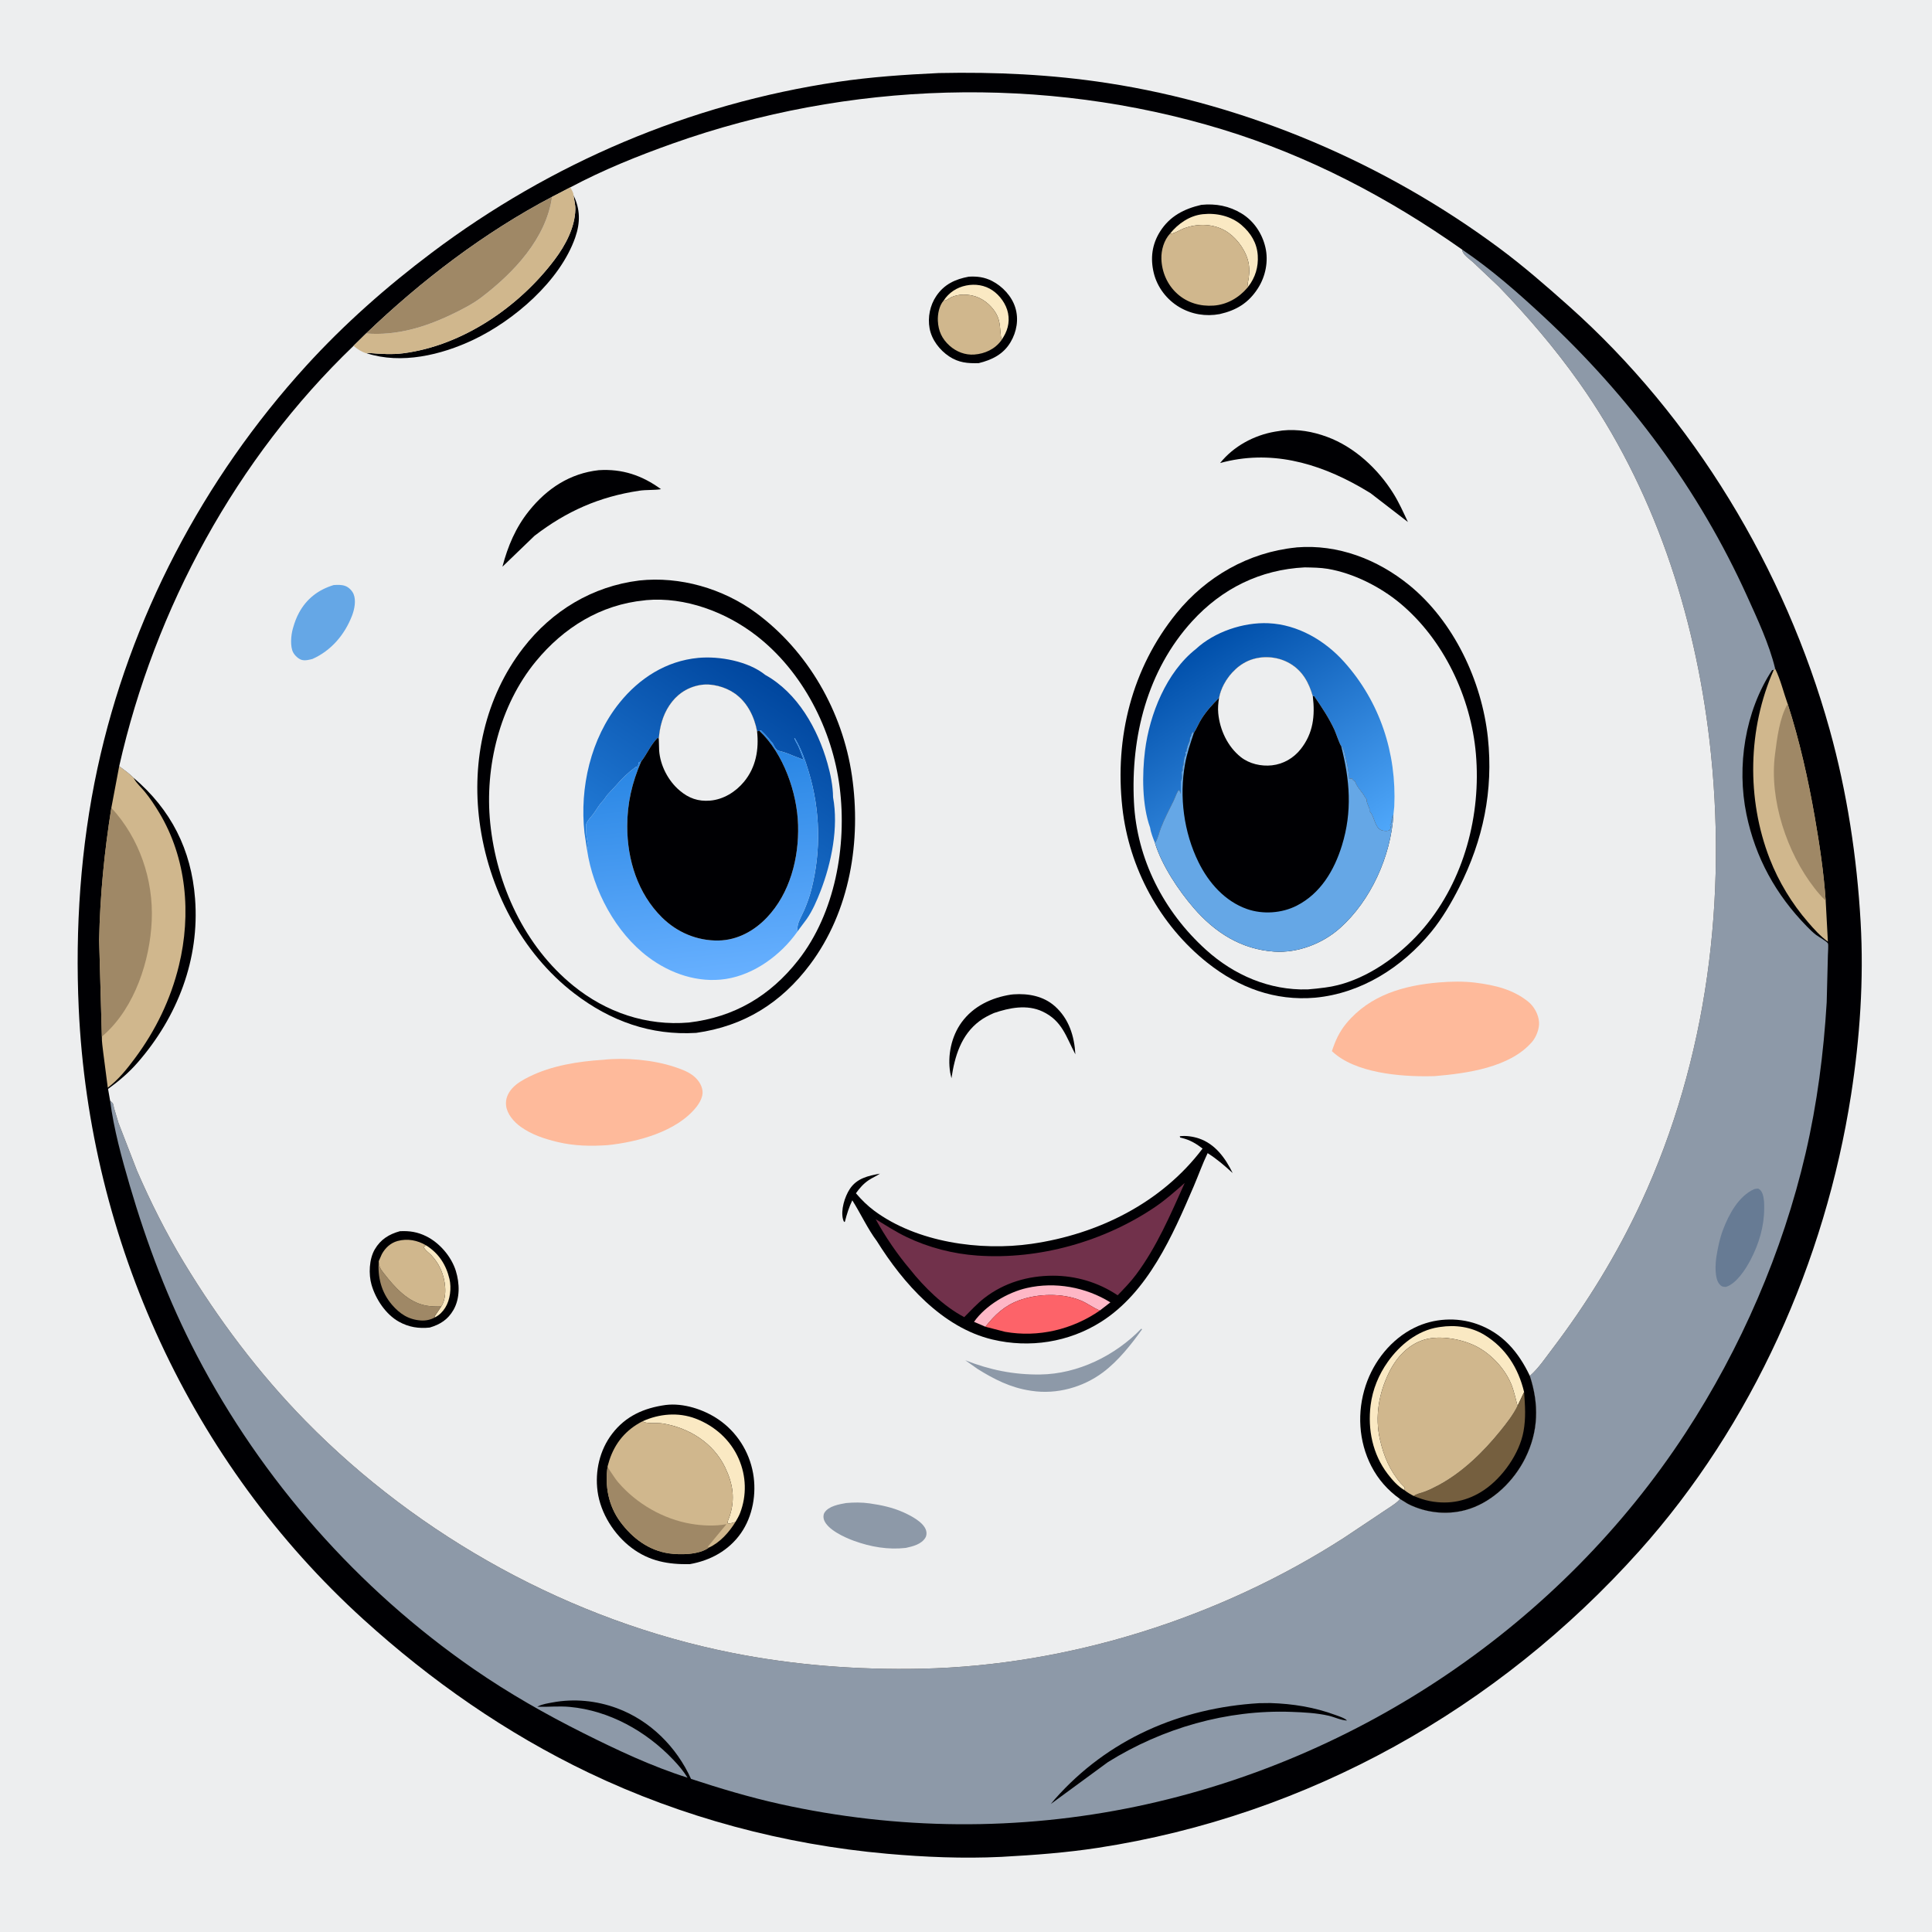 <svg version="1.1" xmlns="http://www.w3.org/2000/svg" style="display: block;" viewBox="0 0 2048 2048" width="1024" height="1024">
<defs>
	<linearGradient id="Gradient1" gradientUnits="userSpaceOnUse" x1="1259.23" y1="691.226" x2="1405.2" y2="922.213">
		<stop class="stop0" offset="0" stop-opacity="1" stop-color="rgb(0,79,170)"/>
		<stop class="stop1" offset="1" stop-opacity="1" stop-color="rgb(79,167,250)"/>
	</linearGradient>
	<linearGradient id="Gradient2" gradientUnits="userSpaceOnUse" x1="837.792" y1="732.471" x2="696.939" y2="947.979">
		<stop class="stop0" offset="0" stop-opacity="1" stop-color="rgb(0,70,158)"/>
		<stop class="stop1" offset="1" stop-opacity="1" stop-color="rgb(36,126,218)"/>
	</linearGradient>
	<linearGradient id="Gradient3" gradientUnits="userSpaceOnUse" x1="735.526" y1="805.243" x2="759.702" y2="1036.66">
		<stop class="stop0" offset="0" stop-opacity="1" stop-color="rgb(41,134,228)"/>
		<stop class="stop1" offset="1" stop-opacity="1" stop-color="rgb(103,176,255)"/>
	</linearGradient>
</defs>
<path transform="translate(0,0)" fill="rgb(237,238,239)" d="M -0 -0 L 2048 0 L 2048 2048 L -0 2048 L -0 -0 z"/>
<path transform="translate(0,0)" fill="rgb(0,0,3)" d="M 995.194 77.442 C 1055.2 76.196 1114.61 78.901 1174 88.057 C 1323.28 111.068 1468.3 173.158 1589.45 263.15 C 1615.02 282.145 1639.07 303.113 1662.84 324.281 C 1795.15 442.086 1892.1 603.052 1939.5 773.367 C 1957.89 839.451 1968.45 908.979 1972.34 977.461 C 1975.81 1038.38 1971.57 1100.38 1962.2 1160.61 C 1934.72 1337.28 1857.55 1510.25 1737.8 1644.01 C 1587.92 1811.42 1386.52 1924.61 1163.86 1958.77 C 1130.35 1963.91 1096.73 1966.43 1062.9 1968.27 L 1061.04 1968.37 C 1020.85 1970.31 980.239 1968.59 940.2 1965.04 C 831.154 1955.35 722.947 1926.48 624.125 1879.19 C 536.631 1837.32 456.857 1781.63 385.167 1716.53 C 202.474 1550.63 94.758 1315.19 83.47 1069.17 C 79.583 984.466 85.381 897.616 103.264 814.658 C 137.516 655.763 215.256 507.801 324.515 387.828 C 364.808 343.584 409.918 303.801 457.694 267.856 C 584.179 172.692 730.998 110.161 887.74 86.831 C 923.404 81.523 959.207 79.114 995.194 77.442 z"/>
<path transform="translate(0,0)" fill="rgb(208,183,141)" d="M 1881.78 708.913 C 1887.53 720.579 1890.58 733.859 1894.98 746.089 C 1907.54 784.849 1916.68 825.776 1923.69 865.873 C 1928.82 895.223 1933.27 925.03 1935.31 954.773 L 1937.64 998.179 C 1929.42 992.207 1923.2 985.196 1916.57 977.537 C 1899.5 957.831 1885.47 934.728 1876 910.411 C 1851.31 846.986 1852.67 772.495 1880.22 710.163 L 1881.78 708.913 z"/>
<path transform="translate(0,0)" fill="rgb(159,136,102)" d="M 1894.98 746.089 C 1907.54 784.849 1916.68 825.776 1923.69 865.873 C 1928.82 895.223 1933.27 925.03 1935.31 954.773 C 1930.94 950.709 1927.19 946.292 1923.52 941.588 C 1894.2 904.036 1875.37 847.666 1881.55 799.882 C 1883.76 782.752 1886.24 761.268 1894.98 746.089 z"/>
<path transform="translate(0,0)" fill="rgb(208,183,141)" d="M 118.038 856.283 L 126.351 812.219 C 131.492 816.007 137.025 819.931 141.548 824.45 L 142.339 825.881 C 145.039 830.591 149.688 834.718 153.165 838.912 C 158.932 845.87 164.002 853.57 168.67 861.296 C 197.874 909.63 202.913 969.09 189.674 1023.5 C 180.931 1059.43 165.038 1092.21 143.011 1121.83 C 134.487 1133.3 125.691 1144.3 114.258 1153.01 L 109.415 1115.6 C 108.853 1110.18 107.822 1104.31 107.972 1098.87 L 105.104 996.647 C 105.996 949.619 110.638 902.715 118.038 856.283 z"/>
<path transform="translate(0,0)" fill="rgb(159,136,102)" d="M 118.038 856.283 C 147.696 888.47 162.708 932.162 160.847 975.858 C 159.045 1018.14 142.993 1067.36 110.799 1096.39 L 107.972 1098.87 L 105.104 996.647 C 105.996 949.619 110.638 902.715 118.038 856.283 z"/>
<path transform="translate(0,0)" fill="rgb(141,153,168)" d="M 1549.84 264.51 C 1580.61 285.274 1608.97 310.182 1636.12 335.424 C 1727.04 419.965 1800.77 518.774 1852.03 632.034 C 1862.91 656.068 1875.32 682.577 1881.6 708.212 L 1881.78 708.913 L 1880.22 710.163 L 1878.52 710.359 C 1849.77 754.117 1840.81 812.179 1851.3 863.15 C 1860.79 909.182 1882.5 948.497 1915.32 982.022 C 1918.48 985.255 1921.7 988.444 1925.3 991.188 C 1927.85 993.125 1936.3 997.722 1937.67 1000.02 C 1938.4 1001.25 1937.66 1010.58 1937.65 1012.45 L 1936.37 1062.51 C 1933.15 1116.3 1926.24 1169.87 1914.04 1222.39 C 1889.72 1327.09 1845.42 1429.2 1786.64 1519.13 C 1654.41 1721.47 1441.53 1865.26 1205.07 1914.85 C 1080.18 1941.05 950.991 1939.95 826.386 1912.26 C 794.623 1905.19 763.428 1895.84 732.527 1885.71 C 717.147 1851.77 689.217 1823.86 654.094 1810.81 C 632.26 1802.71 608.61 1800.4 585.687 1804.66 C 580.923 1805.55 575.172 1806.42 570.804 1808.56 L 569.475 1809.25 C 581.075 1809.57 592.33 1808.31 604 1809.39 C 645.881 1813.28 684.97 1835.15 713.619 1865.33 C 719.35 1871.36 724.401 1877.31 728.814 1884.4 C 691.158 1872.58 653.791 1854.9 618.524 1837.25 C 578.44 1817.2 539.293 1794.9 502.398 1769.41 C 379.387 1684.39 277.657 1569.04 208.539 1436.53 C 178.491 1378.93 155.698 1318.6 137.444 1256.3 C 128.954 1227.33 120.626 1196.83 116.728 1166.82 C 117.663 1167.71 118.772 1168.45 119.535 1169.5 C 120.154 1170.35 120.628 1173.61 120.926 1174.71 L 125.5 1190.12 L 145.182 1240.92 C 159.494 1273.96 175.969 1306.88 194.597 1337.68 C 231.235 1398.27 274.219 1455.57 323.816 1506.18 C 444.864 1629.71 605.762 1718.18 775.5 1751.99 C 841.732 1765.18 909.521 1770.35 976.983 1768.9 C 1133.42 1765.53 1293.45 1714.71 1424.76 1630.08 L 1465.65 1602.78 C 1470.97 1599.08 1477.41 1595.48 1482.12 1591.13 C 1483.08 1590.24 1483.28 1589.86 1483.92 1588.89 L 1492.37 1594.16 C 1512.52 1604.36 1536.59 1606.55 1558.04 1599.35 C 1583.37 1590.85 1604.96 1569.49 1616.73 1545.9 C 1631 1517.29 1631.52 1488.43 1621.69 1458.48 C 1630.63 1450.83 1638.51 1439.09 1645.69 1429.63 C 1682.3 1381.44 1714.17 1329.57 1739.65 1274.64 C 1810.19 1122.56 1831.49 950.911 1812.17 785.137 C 1796.48 650.435 1752.82 516.659 1673.86 405.346 C 1647.96 368.834 1619.6 335.68 1588.51 303.497 L 1561.44 277.929 C 1558.25 275.031 1551.4 270.391 1550.21 266.172 L 1549.84 264.51 z"/>
<path transform="translate(0,0)" fill="rgb(0,0,3)" d="M 1334.77 1805.43 L 1346.56 1805.3 C 1370.51 1806.04 1393.22 1809.67 1415.73 1818 C 1419.2 1819.28 1425.39 1821.15 1427.9 1823.82 C 1421.75 1823.67 1414.63 1820.16 1408.46 1818.74 C 1395.68 1815.8 1381.97 1815.14 1368.91 1814.66 C 1300.58 1812.17 1232.42 1831.83 1174.52 1867.86 L 1113.93 1912.28 L 1118.2 1907.16 C 1174.43 1843.57 1250.98 1810.45 1334.77 1805.43 z"/>
<path transform="translate(0,0)" fill="rgb(103,123,148)" d="M 1859.57 1260.5 C 1860.95 1260.31 1863.07 1259.61 1864.35 1260.27 C 1866.33 1261.3 1867.72 1263.58 1868.42 1265.65 C 1870.14 1270.69 1870.14 1276.02 1870.11 1281.28 C 1870.02 1300.38 1864.45 1318.73 1855.63 1335.6 C 1850.43 1345.53 1840.62 1360.78 1829.5 1364.2 C 1826.25 1364.07 1824.89 1363.88 1822.69 1361.3 C 1817.28 1354.93 1818.29 1339.27 1819.57 1331.46 C 1821.13 1321.95 1823.03 1312.75 1826.44 1303.7 C 1832.61 1287.36 1842.89 1267.99 1859.57 1260.5 z"/>
<path transform="translate(0,0)" fill="rgb(237,238,239)" d="M 604.552 198.607 C 639.309 180.101 675.944 165.337 712.994 152.168 C 899.194 85.989 1106.34 79.415 1295.65 137.17 C 1387.18 165.091 1471.79 209.5 1549.84 264.51 L 1550.21 266.172 C 1551.4 270.391 1558.25 275.031 1561.44 277.929 L 1588.51 303.497 C 1619.6 335.68 1647.96 368.834 1673.86 405.346 C 1752.82 516.659 1796.48 650.435 1812.17 785.137 C 1831.49 950.911 1810.19 1122.56 1739.65 1274.64 C 1714.17 1329.57 1682.3 1381.44 1645.69 1429.63 C 1638.51 1439.09 1630.63 1450.83 1621.69 1458.48 C 1631.52 1488.43 1631 1517.29 1616.73 1545.9 C 1604.96 1569.49 1583.37 1590.85 1558.04 1599.35 C 1536.59 1606.55 1512.52 1604.36 1492.37 1594.16 L 1483.92 1588.89 C 1483.28 1589.86 1483.08 1590.24 1482.12 1591.13 C 1477.41 1595.48 1470.97 1599.08 1465.65 1602.78 L 1424.76 1630.08 C 1293.45 1714.71 1133.42 1765.53 976.983 1768.9 C 909.521 1770.35 841.732 1765.18 775.5 1751.99 C 605.762 1718.18 444.864 1629.71 323.816 1506.18 C 274.219 1455.57 231.235 1398.27 194.597 1337.68 C 175.969 1306.88 159.494 1273.96 145.182 1240.92 L 125.5 1190.12 L 120.926 1174.71 C 120.628 1173.61 120.154 1170.35 119.535 1169.5 C 118.772 1168.45 117.663 1167.71 116.728 1166.82 L 114.543 1154.3 C 126.242 1145.86 136.679 1136.97 146.167 1126.05 C 188.148 1077.75 211.713 1016.95 206.771 952.6 C 202.775 900.585 181.324 858.239 141.548 824.45 C 137.025 819.931 131.492 816.007 126.351 812.219 C 164.155 644.753 250.651 485.691 374.757 366.611 L 388.086 353.488 C 446.682 297.343 513.202 246.518 585.203 208.672 L 604.552 198.607 z"/>
<path transform="translate(0,0)" fill="rgb(0,0,3)" d="M 1071.73 1054.32 L 1074.45 1054.04 C 1090.07 1052.96 1106.05 1055.87 1118.09 1066.53 C 1133.05 1079.78 1138.84 1098.13 1139.94 1117.64 C 1130.07 1098.99 1126.01 1082.01 1105 1072.19 C 1088.56 1064.52 1070.05 1068.26 1053.64 1073.84 C 1048.27 1076.22 1043.14 1078.79 1038.41 1082.32 C 1018.74 1097.03 1012.02 1119.82 1008.58 1143 L 1007.26 1137.1 C 1004.27 1118.85 1008.46 1098.65 1019.36 1083.67 C 1031.83 1066.53 1051.26 1057.47 1071.73 1054.32 z"/>
<path transform="translate(0,0)" fill="rgb(0,0,3)" d="M 607.899 206.882 C 615.15 221.786 615.223 236.083 609.795 251.664 C 593.637 298.037 544.709 339.885 501.522 360.314 C 467.629 376.346 425.495 386.369 388.739 374.498 C 390.42 374.167 390.013 374.11 391.391 374.216 C 403.66 375.154 415.461 376.054 427.757 374.446 C 490.593 366.224 550.387 325.086 587.914 275.226 C 599.292 260.109 609.436 241.265 609.894 221.939 C 610.01 217.004 608.583 211.795 607.899 206.882 z"/>
<path transform="translate(0,0)" fill="rgb(141,153,168)" d="M 1209.75 1408.5 L 1210.69 1409.06 C 1199.22 1425.2 1185.29 1442.69 1169.39 1454.63 C 1148.1 1470.62 1120.21 1478.36 1093.71 1474.37 L 1092 1474.1 C 1071.27 1470.99 1053.69 1462.06 1036.12 1451.05 L 1023.27 1441.95 C 1049.28 1452.2 1074.54 1457.35 1102.64 1457.02 C 1142.65 1456.53 1182.3 1436.92 1209.75 1408.5 z"/>
<path transform="translate(0,0)" fill="rgb(101,167,230)" d="M 353.707 620.181 C 358.019 619.947 361.903 619.685 366.024 621.162 C 369.724 622.488 373.358 626.225 374.841 629.832 C 377.615 636.577 375.741 645.974 373.185 652.604 C 365.413 672.77 351.096 689.688 331.228 698.531 C 327.713 699.427 323.348 700.566 319.763 699.494 C 316.268 698.449 312.52 694.848 310.812 691.698 C 307.391 685.39 308.461 673.409 310.339 666.697 L 310.839 665 C 312.376 659.556 314.283 654.476 316.988 649.5 C 325.147 634.491 337.544 625.111 353.707 620.181 z"/>
<path transform="translate(0,0)" fill="rgb(141,153,168)" d="M 896.868 1593.29 C 904.938 1592.54 913.723 1592.48 921.75 1593.64 C 934.205 1595.44 945.943 1597.88 957.5 1603.04 C 965.411 1606.58 979.009 1613.51 981.659 1622.21 C 982.44 1624.78 982.332 1627.68 980.954 1630 C 976.769 1637.04 967.565 1639.24 960.171 1640.86 C 941.334 1642.96 922.905 1639.79 905.143 1633.32 C 895.198 1629.69 877.271 1621.54 873.5 1611.18 C 872.63 1608.8 872.616 1605.67 873.974 1603.5 C 878.368 1596.47 889.425 1594.63 896.868 1593.29 z"/>
<path transform="translate(0,0)" fill="rgb(0,0,3)" d="M 634.743 498.406 C 659.636 496.796 680.744 503.962 700.703 518.547 C 693.162 519.766 685.199 519.025 677.45 520.198 C 635.167 526.598 600.488 541.926 566.621 567.965 L 532.595 600.742 C 538.349 578.826 546.628 559.158 560.948 541.353 C 579.992 517.676 604.294 501.765 634.743 498.406 z"/>
<path transform="translate(0,0)" fill="rgb(0,0,3)" d="M 1359.39 456.352 C 1375.74 454.668 1391.45 457.453 1406.76 463.092 C 1435.79 473.78 1460.71 496.99 1476.96 522.994 C 1482.99 532.636 1487.63 543.066 1492.44 553.35 L 1452.74 522.721 L 1442.27 516.5 C 1395.99 490.131 1345.93 476.374 1293.36 490.837 C 1307.67 473.016 1329.28 461.354 1351.71 457.541 L 1359.39 456.352 z"/>
<path transform="translate(0,0)" fill="rgb(0,0,3)" d="M 1026.91 293.293 C 1035.79 292.776 1043.56 293.739 1051.59 297.835 C 1062.67 303.495 1072.6 314.076 1076.29 326.17 C 1080.06 338.516 1077.75 351.743 1071.24 362.703 C 1063.57 375.607 1051.56 381.486 1037.48 384.951 C 1025.79 385.294 1016.23 384.524 1006.09 377.774 C 996.018 371.065 987.628 360.185 985.414 348.094 C 983.259 336.327 985.828 323.631 992.532 313.733 C 1000.91 301.37 1012.59 295.942 1026.91 293.293 z"/>
<path transform="translate(0,0)" fill="rgb(250,233,195)" d="M 1000.31 318.604 C 1005.9 310.146 1014.19 304.664 1024.16 302.654 C 1033.84 300.705 1043.83 302.191 1052.07 307.784 C 1059.99 313.165 1066.7 322.429 1068.57 331.988 C 1070.61 342.408 1067.76 351.759 1061.68 360.305 C 1059.47 349.765 1061.39 341.155 1055.28 331.297 C 1049.92 322.653 1040.91 315.584 1030.89 313.358 C 1022.46 311.485 1012.99 311.939 1005.62 316.635 C 1004.09 317.61 1003.26 318.317 1001.4 318.586 L 1000.31 318.604 z"/>
<path transform="translate(0,0)" fill="rgb(208,183,141)" d="M 1000.31 318.604 L 1001.4 318.586 C 1003.26 318.317 1004.09 317.61 1005.62 316.635 C 1012.99 311.939 1022.46 311.485 1030.89 313.358 C 1040.91 315.584 1049.92 322.653 1055.28 331.297 C 1061.39 341.155 1059.47 349.765 1061.68 360.305 L 1061.5 360.727 C 1054.75 370.081 1044.06 375.012 1032.76 375.839 C 1023.14 376.543 1013.75 372.883 1006.63 366.5 C 998.5 359.211 994.703 350.896 994.169 340.109 C 993.824 333.114 995.548 323.942 1000.31 318.604 z"/>
<path transform="translate(0,0)" fill="rgb(208,183,141)" d="M 585.203 208.672 L 604.552 198.607 C 605.637 200.656 608.218 204.539 607.899 206.882 C 608.583 211.795 610.01 217.004 609.894 221.939 C 609.436 241.265 599.292 260.109 587.914 275.226 C 550.387 325.086 490.593 366.224 427.757 374.446 C 415.461 376.054 403.66 375.154 391.391 374.216 C 390.013 374.11 390.42 374.167 388.739 374.498 L 388.479 374.544 C 382.958 372.861 379.138 370.345 374.757 366.611 L 388.086 353.488 C 420.183 356.074 450.328 346.983 478.96 333.239 C 489.672 328.097 500.906 322.402 510.381 315.19 C 544.657 289.1 578.995 252.838 585.203 208.672 z"/>
<path transform="translate(0,0)" fill="rgb(0,0,3)" d="M 423.916 1305.13 C 434.095 1304.61 442.636 1305.93 451.856 1310.5 C 466.067 1317.53 478.558 1332.15 483.231 1347.3 C 487.283 1360.44 487.753 1376.25 480.716 1388.52 C 474.841 1398.77 466.566 1404.01 455.558 1407.25 C 443.902 1408.52 433.318 1406.84 423 1401.14 C 408.925 1393.37 398.274 1377.17 393.861 1362 C 390.596 1350.78 391.284 1334.71 397.221 1324.48 C 403.369 1313.89 412.323 1308.32 423.916 1305.13 z"/>
<path transform="translate(0,0)" fill="rgb(250,233,195)" d="M 467.701 1384.95 L 468.629 1383.47 C 474.3 1372.74 472.094 1356.7 467.487 1346.14 L 466.977 1345 C 464.721 1339.87 461.289 1334.99 457.496 1330.86 C 454.842 1327.97 450.28 1325.2 448.984 1321.5 L 451.858 1320.23 C 465.091 1328.6 472.903 1340.68 476.466 1355.8 C 478.729 1365.41 477.204 1377.9 471.958 1386.22 C 469.227 1390.56 465.823 1394.02 461.249 1396.38 L 460.63 1395.5 L 467.701 1384.95 z"/>
<path transform="translate(0,0)" fill="rgb(159,136,102)" d="M 401.481 1336.9 C 401.788 1343.21 403.308 1345.18 407.067 1350 C 418.682 1364.9 432.689 1380.75 452.366 1384.11 C 457.375 1384.97 462.633 1385.04 467.701 1384.95 L 460.63 1395.5 L 461.249 1396.38 C 456.532 1399 451.393 1400.16 445.99 1399.76 C 433.022 1398.81 423.686 1392.66 415.46 1383.04 C 404.197 1369.86 400.204 1353.87 401.481 1336.9 z"/>
<path transform="translate(0,0)" fill="rgb(208,183,141)" d="M 401.481 1336.9 L 404.701 1329.55 C 408.32 1322.87 414.005 1317.52 421.458 1315.5 C 431.979 1312.65 442.602 1314.7 451.858 1320.23 L 448.984 1321.5 C 450.28 1325.2 454.842 1327.97 457.496 1330.86 C 461.289 1334.99 464.721 1339.87 466.977 1345 L 467.487 1346.14 C 472.094 1356.7 474.3 1372.74 468.629 1383.47 L 467.701 1384.95 C 462.633 1385.04 457.375 1384.97 452.366 1384.11 C 432.689 1380.75 418.682 1364.9 407.067 1350 C 403.308 1345.18 401.788 1343.21 401.481 1336.9 z"/>
<path transform="translate(0,0)" fill="rgb(159,136,102)" d="M 388.086 353.488 C 446.682 297.343 513.202 246.518 585.203 208.672 C 578.995 252.838 544.657 289.1 510.381 315.19 C 500.906 322.402 489.672 328.097 478.96 333.239 C 450.328 346.983 420.183 356.074 388.086 353.488 z"/>
<path transform="translate(0,0)" fill="rgb(0,0,3)" d="M 1273.46 217.146 C 1288.77 215.593 1303.12 218.308 1316.32 226.415 C 1329.23 234.343 1338 247.641 1341.39 262.253 C 1344.76 276.827 1341.59 292.87 1333.54 305.483 C 1323.53 321.151 1310.7 328.917 1292.89 332.953 C 1278.12 335.697 1263.16 333.242 1250.22 325.611 C 1236.89 317.754 1226.73 304.504 1223.06 289.432 C 1219.28 273.866 1221.11 259.078 1229.74 245.403 C 1240 229.137 1255.24 221.336 1273.46 217.146 z"/>
<path transform="translate(0,0)" fill="rgb(250,233,195)" d="M 1240.2 247.753 C 1248.84 237.063 1260.97 228.55 1275 227.057 C 1289.4 225.525 1304.88 228.92 1316.06 238.545 C 1325.96 247.068 1332.43 257.58 1333.28 270.784 C 1334.06 282.888 1330.69 294.16 1323.26 303.759 L 1323.03 303.062 C 1322.53 301.741 1322.43 301.299 1322.75 299.886 C 1324.23 293.501 1324.79 285.993 1323.66 279.5 C 1321.51 267.015 1312.47 254.065 1302.22 246.754 C 1288.41 236.904 1269.93 236.305 1254.34 242.337 C 1250.38 243.872 1245.81 247.159 1241.67 247.638 L 1240.2 247.753 z"/>
<path transform="translate(0,0)" fill="rgb(208,183,141)" d="M 1240.2 247.753 L 1241.67 247.638 C 1245.81 247.159 1250.38 243.872 1254.34 242.337 C 1269.93 236.305 1288.41 236.904 1302.22 246.754 C 1312.47 254.065 1321.51 267.015 1323.66 279.5 C 1324.79 285.993 1324.23 293.501 1322.75 299.886 C 1322.43 301.299 1322.53 301.741 1323.03 303.062 L 1323.26 303.759 C 1323.11 304.236 1322.67 304.565 1322.35 304.946 C 1313.31 315.637 1300.63 322.943 1286.52 323.941 C 1272.27 324.95 1258.6 321.019 1247.87 311.338 C 1237.42 301.903 1231.55 288.395 1231.12 274.375 C 1230.84 265.119 1233.86 254.649 1240.2 247.753 z"/>
<path transform="translate(0,0)" fill="rgb(254,186,155)" d="M 639.482 1123.42 C 663.146 1120.85 692.424 1123.48 715 1130.97 C 721.297 1133.05 728.268 1135.54 733.688 1139.44 C 739.301 1143.48 743.975 1149.55 744.714 1156.59 C 745.344 1162.6 741.664 1169.08 738.048 1173.62 C 717.316 1199.64 675.82 1210.6 644.247 1213.89 C 626.233 1215.14 608.543 1214.81 590.879 1210.53 C 577.039 1207.17 563.721 1202.88 552.013 1194.48 C 544.802 1189.32 537.591 1181.16 536.475 1171.99 C 535.628 1165.03 538.372 1158.77 542.968 1153.67 C 547.885 1148.22 554.634 1144.51 561.133 1141.29 C 584.96 1129.48 613.228 1125.08 639.482 1123.42 z"/>
<path transform="translate(0,0)" fill="rgb(254,186,155)" d="M 1525.56 1041.41 C 1537.86 1040.34 1551.75 1040.13 1563.99 1041.67 C 1584.25 1044.23 1603.91 1048.71 1620.13 1061.96 C 1626.3 1067 1630.91 1075.5 1631.45 1083.5 C 1631.92 1090.37 1628.52 1099.2 1624.13 1104.34 C 1600.73 1131.7 1554.63 1137.88 1520.81 1140.73 L 1516.36 1140.83 C 1484.57 1141.42 1436.09 1137.53 1411.88 1114.22 C 1415.53 1103.15 1419.74 1093.76 1427.29 1084.68 C 1452.24 1054.7 1488.16 1044.51 1525.56 1041.41 z"/>
<path transform="translate(0,0)" fill="rgb(0,0,3)" d="M 705.574 1489.35 C 724.325 1486.97 745.892 1494.05 761.344 1504.51 C 780.854 1517.71 794.193 1538.54 798.311 1561.77 C 802.128 1583.29 798.008 1607.34 785.281 1625.42 C 772.373 1643.76 752.784 1654.31 731.09 1658.08 C 708.209 1658.46 688.451 1654.95 669.718 1640.94 C 651.045 1626.97 636.569 1604.16 633.455 1580.91 C 630.585 1559.48 635.676 1537.22 648.814 1519.96 C 663.181 1501.08 682.629 1492.52 705.574 1489.35 z"/>
<path transform="translate(0,0)" fill="rgb(250,233,195)" d="M 681.133 1506.61 C 698.764 1498.64 718.934 1496.78 737.266 1503.73 C 757.542 1511.41 774.333 1526.35 783.069 1546.34 C 791.097 1564.71 791.719 1585.15 784.513 1603.9 C 783.252 1607.18 781.38 1610.28 779.617 1613.31 C 777.335 1613.94 774.032 1615.33 771.708 1614.8 C 770.283 1614.48 772.979 1608.69 773.5 1607.09 C 779.456 1588.77 776.971 1572.75 768.632 1555.47 C 756.091 1529.49 730.373 1513.46 702.391 1508.94 C 696.348 1507.96 687.465 1509.56 682.175 1507.23 L 681.133 1506.61 z"/>
<path transform="translate(0,0)" fill="rgb(208,183,141)" d="M 644.143 1554.12 L 645.926 1548 C 651.964 1529.4 663.651 1515.51 681.133 1506.61 L 682.175 1507.23 C 687.465 1509.56 696.348 1507.96 702.391 1508.94 C 730.373 1513.46 756.091 1529.49 768.632 1555.47 C 776.971 1572.75 779.456 1588.77 773.5 1607.09 C 772.979 1608.69 770.283 1614.48 771.708 1614.8 C 774.032 1615.33 777.335 1613.94 779.617 1613.31 C 772.91 1624.32 763.204 1635.21 751.245 1640.64 C 741.054 1648.13 721.16 1648.36 709.25 1646.66 C 687.786 1643.59 670.506 1630.58 657.804 1613.52 C 644.922 1596.23 641.024 1575.2 644.143 1554.12 z"/>
<path transform="translate(0,0)" fill="rgb(159,136,102)" d="M 751.245 1640.64 C 741.054 1648.13 721.16 1648.36 709.25 1646.66 C 687.786 1643.59 670.506 1630.58 657.804 1613.52 C 644.922 1596.23 641.024 1575.2 644.143 1554.12 C 644.724 1556.03 645.375 1557.3 646.528 1558.92 C 649.481 1563.06 651.922 1567.37 655.254 1571.26 C 674.768 1594.05 703.2 1610.39 732.783 1615.35 C 744.685 1617.35 758.223 1617.94 770.097 1615.68 L 750.395 1639.5 L 751.245 1640.64 z"/>
<path transform="translate(0,0)" fill="rgb(0,0,3)" d="M 1250.59 1204.5 C 1256.78 1203.52 1264.95 1204.81 1270.86 1206.8 C 1288.22 1212.67 1299.05 1227.76 1306.68 1243.49 C 1298.03 1235.58 1290.12 1228.68 1280.14 1222.38 C 1274.64 1233.79 1270.4 1245.88 1265.4 1257.52 C 1242.98 1309.74 1216.9 1369.79 1167.09 1401.26 C 1132.8 1422.92 1091.46 1429.32 1052 1419.94 C 998.725 1407.27 957.358 1360.28 929.497 1315.62 C 919.686 1302.55 912.297 1286.31 903.478 1272.38 C 899.957 1279.71 897.629 1287.14 895.633 1295 L 894.915 1295.38 C 894.225 1294.21 894.027 1294.01 893.625 1292.5 C 891.058 1282.82 895.372 1268.74 900.728 1260.51 C 908.229 1248.97 920.299 1246.42 932.811 1244.11 C 929.039 1246.72 924.747 1248.39 920.931 1250.97 C 915.128 1254.9 911.371 1259.32 907.32 1264.9 C 913.007 1271.65 919.661 1278.19 926.747 1283.45 C 971.891 1316.94 1038.96 1326.35 1093.42 1318.53 C 1163.93 1308.41 1231.35 1275.12 1274.79 1217.51 C 1267.7 1212.09 1261.44 1208.38 1252.69 1206.24 L 1251.05 1205.85 L 1250.59 1204.5 z"/>
<path transform="translate(0,0)" fill="rgb(254,183,198)" d="M 1044.58 1406.41 L 1032.5 1401.19 C 1044.74 1383.81 1068 1370.02 1088.5 1365.33 C 1118.55 1358.47 1151.03 1364.42 1177.06 1380.57 L 1165.91 1389.19 L 1164.27 1388.49 C 1157.98 1385.69 1152.49 1381.46 1145.98 1378.72 C 1126.2 1370.41 1100.04 1371.15 1080.05 1378.49 C 1064.8 1384.09 1054.43 1393.92 1044.58 1406.41 z"/>
<path transform="translate(0,0)" fill="rgb(253,99,105)" d="M 1044.58 1406.41 C 1054.43 1393.92 1064.8 1384.09 1080.05 1378.49 C 1100.04 1371.15 1126.2 1370.41 1145.98 1378.72 C 1152.49 1381.46 1157.98 1385.69 1164.27 1388.49 L 1165.91 1389.19 C 1136.72 1409.4 1100.61 1418.01 1065.5 1411.79 L 1044.58 1406.41 z"/>
<path transform="translate(0,0)" fill="rgb(113,49,75)" d="M 1255.83 1254.02 C 1240.79 1287.44 1226.28 1321.72 1204.2 1351.25 C 1198.35 1359.08 1191.54 1366.04 1184.76 1373.06 C 1164.37 1359.39 1140.56 1352.27 1116 1352.3 C 1089.72 1352.33 1064.47 1359.73 1043.55 1375.88 C 1035.84 1381.83 1029.02 1389.32 1022.14 1396.21 C 1000.33 1384.82 979.754 1364.57 964.553 1345.41 C 951.224 1329.67 938.133 1310.53 928.26 1292.38 C 939.051 1298.98 949.553 1305.78 960.978 1311.27 C 984.293 1322.48 1010.31 1329.16 1036.11 1330.96 C 1101.55 1335.52 1170.39 1316.1 1224.58 1279.37 C 1235.66 1271.86 1245.76 1262.82 1255.83 1254.02 z"/>
<path transform="translate(0,0)" fill="rgb(0,0,3)" d="M 1483.92 1588.89 C 1471.12 1579.79 1460.88 1568.18 1453.68 1554.2 C 1440.12 1527.88 1438.42 1496.74 1447.66 1468.78 C 1456.21 1442.89 1474.69 1419.59 1499.35 1407.46 C 1519.78 1397.42 1544.07 1395.95 1565.56 1403.5 C 1592.73 1413.05 1609.73 1433.25 1621.69 1458.48 C 1631.52 1488.43 1631 1517.29 1616.73 1545.9 C 1604.96 1569.49 1583.37 1590.85 1558.04 1599.35 C 1536.59 1606.55 1512.52 1604.36 1492.37 1594.16 L 1483.92 1588.89 z"/>
<path transform="translate(0,0)" fill="rgb(250,233,195)" d="M 1488.84 1579.67 C 1481.89 1575.7 1475.81 1568.74 1470.99 1562.43 C 1455.04 1541.57 1449.67 1515.3 1452.92 1489.5 C 1455.02 1472.82 1461.52 1457.09 1471.25 1443.42 C 1483.9 1425.64 1502.55 1410.42 1524.62 1406.94 L 1526.5 1406.66 C 1542.72 1404.19 1559.46 1406.43 1573.59 1415.07 C 1596.26 1428.92 1609.55 1450.34 1615.62 1475.64 L 1608.66 1490.35 C 1606.51 1482.47 1604.91 1474.19 1601.72 1466.66 C 1595.12 1451.06 1581.87 1436.7 1567.15 1428.39 C 1551.81 1419.73 1526.7 1414.88 1509.58 1420.17 C 1492.43 1425.47 1480.13 1439.16 1472.43 1454.86 C 1461.59 1476.96 1457.29 1501.75 1462.81 1526 C 1466.79 1543.49 1473.24 1558.95 1485.11 1572.62 C 1487.3 1575.15 1490.01 1576.26 1488.84 1579.67 z"/>
<path transform="translate(0,0)" fill="rgb(117,95,63)" d="M 1615.62 1475.64 C 1616.64 1490.28 1617.63 1502.84 1614.96 1517.45 C 1610.68 1540.83 1592.89 1566.04 1573.44 1579.29 C 1555.94 1591.2 1536.46 1595.18 1515.72 1591.22 C 1509.97 1590.13 1504.07 1588.07 1498.67 1585.82 C 1500.53 1583.83 1507.13 1582.39 1509.93 1581.35 C 1515.11 1579.43 1520.14 1576.95 1525 1574.34 C 1550.37 1560.72 1572.48 1539.09 1590.46 1516.85 C 1596.93 1508.85 1604.15 1499.62 1608.66 1490.35 L 1615.62 1475.64 z"/>
<path transform="translate(0,0)" fill="rgb(208,183,141)" d="M 1488.84 1579.67 C 1490.01 1576.26 1487.3 1575.15 1485.11 1572.62 C 1473.24 1558.95 1466.79 1543.49 1462.81 1526 C 1457.29 1501.75 1461.59 1476.96 1472.43 1454.86 C 1480.13 1439.16 1492.43 1425.47 1509.58 1420.17 C 1526.7 1414.88 1551.81 1419.73 1567.15 1428.39 C 1581.87 1436.7 1595.12 1451.06 1601.72 1466.66 C 1604.91 1474.19 1606.51 1482.47 1608.66 1490.35 C 1604.15 1499.62 1596.93 1508.85 1590.46 1516.85 C 1572.48 1539.09 1550.37 1560.72 1525 1574.34 C 1520.14 1576.95 1515.11 1579.43 1509.93 1581.35 C 1507.13 1582.39 1500.53 1583.83 1498.67 1585.82 C 1495.11 1584 1491.97 1582.17 1488.84 1579.67 z"/>
<path transform="translate(0,0)" fill="rgb(0,0,3)" d="M 1373.52 580.404 L 1374.63 580.245 C 1418.16 576.735 1460.03 592.878 1493.53 620.01 C 1540.98 658.448 1570.85 721.887 1577.22 782.041 C 1583.14 838.09 1572.23 890.533 1546.79 940.693 C 1538.52 956.987 1528.79 973.654 1517.19 987.8 C 1486.35 1025.4 1443 1053.02 1394.1 1057.59 C 1351.48 1061.24 1313.27 1047.06 1280.01 1020.68 C 1229.4 980.549 1196.8 920.087 1189.72 855.931 C 1181.55 781.88 1199.77 708.36 1247.17 649.987 C 1278.74 611.11 1323.57 585.509 1373.52 580.404 z"/>
<path transform="translate(0,0)" fill="rgb(237,238,239)" d="M 1383.03 601.448 C 1391.17 601.628 1399.63 601.643 1407.67 603.017 C 1434.73 607.641 1463.09 621.966 1484.07 639.415 C 1530.5 678.026 1559.33 739.351 1564.51 799.062 C 1570.13 863.783 1552.04 932.701 1509.88 982.946 C 1487.68 1009.4 1456 1033.37 1422.59 1043.09 C 1410.56 1046.59 1398.55 1047.75 1386.11 1048.82 C 1345.63 1049.92 1308.13 1033.72 1278.37 1006.81 C 1233.67 966.383 1205.01 910.864 1202.02 850.18 C 1198.61 781.056 1216.08 710.782 1263.66 658.6 C 1295.38 623.814 1335.99 603.763 1383.03 601.448 z"/>
<path transform="translate(0,0)" fill="url(#Gradient1)" d="M 1267.68 688.004 C 1287.31 669.784 1318.05 659.452 1344.58 660.641 C 1375.66 662.033 1404.41 678.83 1424.85 701.655 C 1462.78 744.005 1480.59 798.332 1477.97 855 L 1477.07 863.688 C 1474.12 867.974 1475.92 869.022 1474.51 873 L 1473.51 874.5 C 1473.7 875.105 1473.97 875.875 1474 876.5 C 1474.08 878.034 1473.89 878.813 1473.01 880.005 C 1470.9 881.087 1468.29 880.891 1466.01 880.487 C 1457.51 878.986 1457.28 866.691 1452.91 861.195 L 1451.68 859.678 L 1451.8 857.66 L 1451.1 855.868 C 1450.23 853.482 1448.82 850.739 1448.68 848.211 L 1448.72 847.308 L 1446.99 844.999 C 1443.93 839.105 1439.15 835.464 1436.69 829.034 L 1436.3 828.008 C 1434.47 827.235 1435.05 827.724 1433.78 826.244 L 1432.93 825.189 L 1430.25 825.505 C 1430.18 823.418 1430.12 821.477 1429.65 819.431 L 1428.33 811.097 L 1426.45 803.047 C 1425.61 798.665 1424.69 794.089 1421.65 790.73 C 1420.5 789.95 1415.73 776.174 1414.63 773.804 C 1408.73 761 1401.06 749.525 1393.1 737.952 L 1391.64 738.14 C 1387.6 723.664 1380.7 711.085 1367.38 703.306 C 1355.56 696.409 1341 694.824 1327.93 698.767 C 1314.7 702.758 1303.65 713.449 1297.31 725.549 C 1295.04 729.881 1293.14 734.937 1292.27 739.745 C 1285.26 746.779 1278.89 753.698 1273.58 762.135 C 1270.56 766.951 1268.5 772.256 1265.48 777.065 L 1264.05 776.258 L 1263.5 777.51 L 1262.76 779 L 1262.5 780.51 L 1261.51 782 L 1261.5 783.51 C 1261.23 786.029 1260.04 787.733 1259.25 790.005 C 1258.83 791.216 1258.33 793.269 1258 794.5 L 1257.75 796.505 L 1256.51 797.5 C 1256.94 800.123 1257.21 799.647 1256 802 C 1255.07 803.808 1254.97 806.993 1254.76 809 C 1254.47 811.669 1254.7 810.247 1253.97 812.453 C 1253.41 814.164 1253.48 815.014 1253.75 816.75 C 1252.9 817.95 1252.49 817.995 1252.63 819.5 C 1252.89 822.083 1253.34 825.87 1251.76 828 L 1251.75 841.505 L 1251.39 840.367 C 1250.9 839 1250.51 838.489 1249.5 837.51 C 1247.06 840.718 1245.86 845.186 1244.04 848.889 C 1239.31 858.463 1234.22 868.006 1230.43 878 C 1228.34 883.499 1227.54 888.578 1224.35 893.7 C 1222.3 888.438 1220 882.977 1219.18 877.368 C 1210.53 853.459 1210.63 820.579 1213.76 795.605 C 1218.59 757.141 1236.46 712.541 1267.68 688.004 z"/>
<path transform="translate(0,0)" fill="rgb(0,0,3)" d="M 1292.27 739.745 C 1293.14 734.937 1295.04 729.881 1297.31 725.549 C 1303.65 713.449 1314.7 702.758 1327.93 698.767 C 1341 694.824 1355.56 696.409 1367.38 703.306 C 1380.7 711.085 1387.6 723.664 1391.64 738.14 L 1393.1 737.952 C 1401.06 749.525 1408.73 761 1414.63 773.804 C 1415.73 776.174 1420.5 789.95 1421.65 790.73 C 1424.69 794.089 1425.61 798.665 1426.45 803.047 L 1428.33 811.097 L 1429.65 819.431 C 1430.12 821.477 1430.18 823.418 1430.25 825.505 L 1432.93 825.189 L 1433.78 826.244 C 1435.05 827.724 1434.47 827.235 1436.3 828.008 L 1436.69 829.034 C 1439.15 835.464 1443.93 839.105 1446.99 844.999 L 1448.72 847.308 L 1448.68 848.211 C 1448.82 850.739 1450.23 853.482 1451.1 855.868 L 1451.8 857.66 L 1451.68 859.678 L 1452.91 861.195 C 1457.28 866.691 1457.51 878.986 1466.01 880.487 C 1468.29 880.891 1470.9 881.087 1473.01 880.005 C 1473.89 878.813 1474.08 878.034 1474 876.5 C 1473.97 875.875 1473.7 875.105 1473.51 874.5 L 1474.51 873 C 1475.92 869.022 1474.12 867.974 1477.07 863.688 C 1474.38 907.42 1453.27 954.473 1420.5 983.742 C 1402.05 1000.22 1375.7 1010.42 1350.79 1008.74 C 1315.95 1006.38 1287.98 988.669 1265.39 962.494 C 1249.28 943.829 1231.69 917.47 1224.35 893.7 C 1227.54 888.578 1228.34 883.499 1230.43 878 C 1234.22 868.006 1239.31 858.463 1244.04 848.889 C 1245.86 845.186 1247.06 840.718 1249.5 837.51 C 1250.51 838.489 1250.9 839 1251.39 840.367 L 1251.75 841.505 L 1251.76 828 C 1253.34 825.87 1252.89 822.083 1252.63 819.5 C 1252.49 817.995 1252.9 817.95 1253.75 816.75 C 1253.48 815.014 1253.41 814.164 1253.97 812.453 C 1254.7 810.247 1254.47 811.669 1254.76 809 C 1254.97 806.993 1255.07 803.808 1256 802 C 1257.21 799.647 1256.94 800.123 1256.51 797.5 L 1257.75 796.505 L 1258 794.5 C 1258.33 793.269 1258.83 791.216 1259.25 790.005 C 1260.04 787.733 1261.23 786.029 1261.5 783.51 L 1261.51 782 L 1262.5 780.51 L 1262.76 779 L 1263.5 777.51 L 1264.05 776.258 L 1265.48 777.065 C 1268.5 772.256 1270.56 766.951 1273.58 762.135 C 1278.89 753.698 1285.26 746.779 1292.27 739.745 z"/>
<path transform="translate(0,0)" fill="rgb(237,238,239)" d="M 1292.27 739.745 C 1293.14 734.937 1295.04 729.881 1297.31 725.549 C 1303.65 713.449 1314.7 702.758 1327.93 698.767 C 1341 694.824 1355.56 696.409 1367.38 703.306 C 1380.7 711.085 1387.6 723.664 1391.64 738.14 C 1394.09 758.743 1392.13 777.179 1378.85 794.044 C 1371.3 803.636 1360.46 809.935 1348.3 811.285 C 1336.91 812.548 1324.31 809.693 1315.25 802.491 C 1301.3 791.394 1293.06 773.651 1291.4 756.129 C 1290.87 750.546 1291.35 745.259 1292.27 739.745 z"/>
<path transform="translate(0,0)" fill="rgb(101,167,230)" d="M 1224.35 893.7 C 1227.54 888.578 1228.34 883.499 1230.43 878 C 1234.22 868.006 1239.31 858.463 1244.04 848.889 C 1245.86 845.186 1247.06 840.718 1249.5 837.51 C 1250.51 838.489 1250.9 839 1251.39 840.367 L 1251.75 841.505 L 1251.76 828 C 1253.34 825.87 1252.89 822.083 1252.63 819.5 C 1252.49 817.995 1252.9 817.95 1253.75 816.75 C 1253.48 815.014 1253.41 814.164 1253.97 812.453 C 1254.7 810.247 1254.47 811.669 1254.76 809 C 1254.97 806.993 1255.07 803.808 1256 802 C 1257.21 799.647 1256.94 800.123 1256.51 797.5 L 1257.75 796.505 L 1258 794.5 C 1258.33 793.269 1258.83 791.216 1259.25 790.005 C 1260.04 787.733 1261.23 786.029 1261.5 783.51 L 1261.51 782 L 1262.5 780.51 L 1262.76 779 L 1263.5 777.51 L 1264.05 776.258 L 1265.48 777.065 C 1261.84 787.876 1258.22 798.54 1256.19 809.791 C 1249.92 844.52 1254.89 882.279 1270.47 913.953 C 1281.19 935.751 1298.4 955.341 1321.87 963.599 C 1338.62 969.494 1358.83 968.121 1374.66 960.002 C 1399.87 947.077 1414.32 922.649 1422.46 896.365 C 1433.64 860.328 1430.9 826.779 1421.65 790.73 C 1424.69 794.089 1425.61 798.665 1426.45 803.047 L 1428.33 811.097 L 1429.65 819.431 C 1430.12 821.477 1430.18 823.418 1430.25 825.505 L 1432.93 825.189 L 1433.78 826.244 C 1435.05 827.724 1434.47 827.235 1436.3 828.008 L 1436.69 829.034 C 1439.15 835.464 1443.93 839.105 1446.99 844.999 L 1448.72 847.308 L 1448.68 848.211 C 1448.82 850.739 1450.23 853.482 1451.1 855.868 L 1451.8 857.66 L 1451.68 859.678 L 1452.91 861.195 C 1457.28 866.691 1457.51 878.986 1466.01 880.487 C 1468.29 880.891 1470.9 881.087 1473.01 880.005 C 1473.89 878.813 1474.08 878.034 1474 876.5 C 1473.97 875.875 1473.7 875.105 1473.51 874.5 L 1474.51 873 C 1475.92 869.022 1474.12 867.974 1477.07 863.688 C 1474.38 907.42 1453.27 954.473 1420.5 983.742 C 1402.05 1000.22 1375.7 1010.42 1350.79 1008.74 C 1315.95 1006.38 1287.98 988.669 1265.39 962.494 C 1249.28 943.829 1231.69 917.47 1224.35 893.7 z"/>
<path transform="translate(0,0)" fill="rgb(0,0,3)" d="M 677.538 615.383 L 677.596 615.359 C 720.817 610.69 766.269 623.823 801.185 649.48 C 856.494 690.122 893.145 754.408 903.055 822.105 C 913.153 891.082 901.169 965.839 858.596 1022.53 C 827.869 1063.44 788.371 1087.83 737.988 1094.89 C 689.85 1097.82 647.065 1082.35 609.068 1053.28 C 552.379 1009.92 517.592 941.225 508.346 871.208 C 499.766 806.238 514.241 739.065 554.711 686.752 C 585.155 647.398 627.968 621.499 677.538 615.383 z"/>
<path transform="translate(0,0)" fill="rgb(237,238,239)" d="M 683.355 636.393 L 685.029 636.159 C 726.268 632.485 769.488 648.804 801.737 673.766 C 850.947 711.856 882.363 773.469 890.099 834.598 C 897.933 896.495 885.275 968.048 846.081 1017.94 C 816.21 1055.96 778.16 1078.25 730.245 1083.92 C 685.313 1087.75 642.592 1073.19 607.738 1044.91 C 555.99 1002.92 526.285 937.921 519.656 872.449 C 513.628 812.903 529.746 747.629 568.014 701.096 C 597.513 665.225 636.686 640.905 683.355 636.393 z"/>
<path transform="translate(0,0)" fill="url(#Gradient2)" d="M 622.35 901.156 L 619.582 882.82 C 614.295 834.932 626.162 782.866 656.711 744.969 C 677.762 718.855 706.25 700.606 740.051 697.402 C 762.543 695.271 793.242 700.864 811.241 715.461 C 845.486 734.479 866.853 772.639 877.15 809.161 C 880.371 820.586 882.998 833.26 883.076 845.154 C 889.02 877.069 881.365 914.899 869.775 944.692 C 865.821 954.855 861.381 965.214 855.155 974.208 L 845.442 987.22 L 845.345 986.079 C 844.514 978.812 849.671 971.405 852.475 964.809 C 855.521 957.645 858.195 950.316 860.114 942.767 C 870.492 901.944 869.488 858.923 857.428 818.635 C 853.662 806.053 849.337 793.814 842.567 782.5 L 842 782.5 C 843.453 786.555 846.208 790.008 847.561 794.068 L 852 805.5 L 839.516 800.615 C 835.374 798.76 831.45 797.4 827.016 796.278 L 825.564 795.926 C 822.563 794.965 821.024 791.802 819.75 789.154 C 818.809 787.197 817.953 786.846 816.75 785.25 C 813.632 781.114 810.507 777.936 806.687 774.31 L 805.154 774.839 L 802.524 775.163 C 799.625 759.702 792.188 744.504 779.04 735.209 C 768.75 727.934 753.962 723.936 741.432 726.305 C 727.835 728.876 717.032 736.469 709.476 747.877 C 702.508 758.399 699.36 770.454 698.347 782.908 L 696.983 782.211 C 689.432 790.002 686.032 799.101 679.582 807.352 L 677.25 808.005 L 677.078 809.099 C 676.775 810.616 676.229 811.66 675.5 813 L 674.057 812.953 C 666.309 818.574 659.548 824.963 653.363 832.256 L 643.949 842.456 C 641.994 844.741 640.823 847.193 638.673 849.422 C 634.673 853.567 632.103 858.713 628.641 863.278 C 626.581 865.993 622.553 870.086 621.521 873.23 C 620.771 875.514 621.402 880.933 621.454 883.485 C 621.52 886.76 622.436 891.259 623.103 894.527 C 623.538 896.657 622.922 898.436 622.475 900.503 L 622.35 901.156 z"/>
<path transform="translate(0,0)" fill="url(#Gradient3)" d="M 805.154 774.839 L 806.687 774.31 C 810.507 777.936 813.632 781.114 816.75 785.25 C 817.953 786.846 818.809 787.197 819.75 789.154 C 821.024 791.802 822.563 794.965 825.564 795.926 L 827.016 796.278 C 831.45 797.4 835.374 798.76 839.516 800.615 L 852 805.5 L 847.561 794.068 C 846.208 790.008 843.453 786.555 842 782.5 L 842.567 782.5 C 849.337 793.814 853.662 806.053 857.428 818.635 C 869.488 858.923 870.492 901.944 860.114 942.767 C 858.195 950.316 855.521 957.645 852.475 964.809 C 849.671 971.405 844.514 978.812 845.345 986.079 L 845.442 987.22 C 845.502 987.556 845.098 987.811 844.9 988.089 C 827.506 1012.5 799.5 1033.13 769.49 1037.74 C 740.084 1042.26 710.649 1032.17 687.179 1014.56 C 652.606 988.632 628.716 943.662 622.35 901.156 L 622.475 900.503 C 622.922 898.436 623.538 896.657 623.103 894.527 C 622.436 891.259 621.52 886.76 621.454 883.485 C 621.402 880.933 620.771 875.514 621.521 873.23 C 622.553 870.086 626.581 865.993 628.641 863.278 C 632.103 858.713 634.673 853.567 638.673 849.422 C 640.823 847.193 641.994 844.741 643.949 842.456 L 653.363 832.256 C 659.548 824.963 666.309 818.574 674.057 812.953 L 675.5 813 C 676.229 811.66 676.775 810.616 677.078 809.099 L 677.25 808.005 L 679.582 807.352 C 669.903 829.904 664.904 851.449 664.9 875.985 C 664.893 911.442 676.08 947.214 701.736 972.534 C 717.82 988.408 739.035 997.382 761.652 996.982 C 781.546 996.63 799.267 986.918 812.775 972.788 C 837.472 946.955 846.992 909.395 846 874.557 C 845.023 840.218 830.511 798.847 805.154 774.839 z"/>
<path transform="translate(0,0)" fill="rgb(0,0,3)" d="M 698.347 782.908 C 699.36 770.454 702.508 758.399 709.476 747.877 C 717.032 736.469 727.835 728.876 741.432 726.305 C 753.962 723.936 768.75 727.934 779.04 735.209 C 792.188 744.504 799.625 759.702 802.524 775.163 L 805.154 774.839 C 830.511 798.847 845.023 840.218 846 874.557 C 846.992 909.395 837.472 946.955 812.775 972.788 C 799.267 986.918 781.546 996.63 761.652 996.982 C 739.035 997.382 717.82 988.408 701.736 972.534 C 676.08 947.214 664.893 911.442 664.9 875.985 C 664.904 851.449 669.903 829.904 679.582 807.352 C 686.032 799.101 689.432 790.002 696.983 782.211 L 698.347 782.908 z"/>
<path transform="translate(0,0)" fill="rgb(237,238,239)" d="M 698.347 782.908 C 699.36 770.454 702.508 758.399 709.476 747.877 C 717.032 736.469 727.835 728.876 741.432 726.305 C 753.962 723.936 768.75 727.934 779.04 735.209 C 792.188 744.504 799.625 759.702 802.524 775.163 C 804.63 794.381 801.369 813.24 788.804 828.549 C 779.899 839.4 766.874 847.512 752.732 848.685 C 740.103 849.734 730.154 846.189 720.5 838.036 C 708.327 827.757 699.829 811.406 698.721 795.479 L 698.347 782.908 z"/>
</svg>